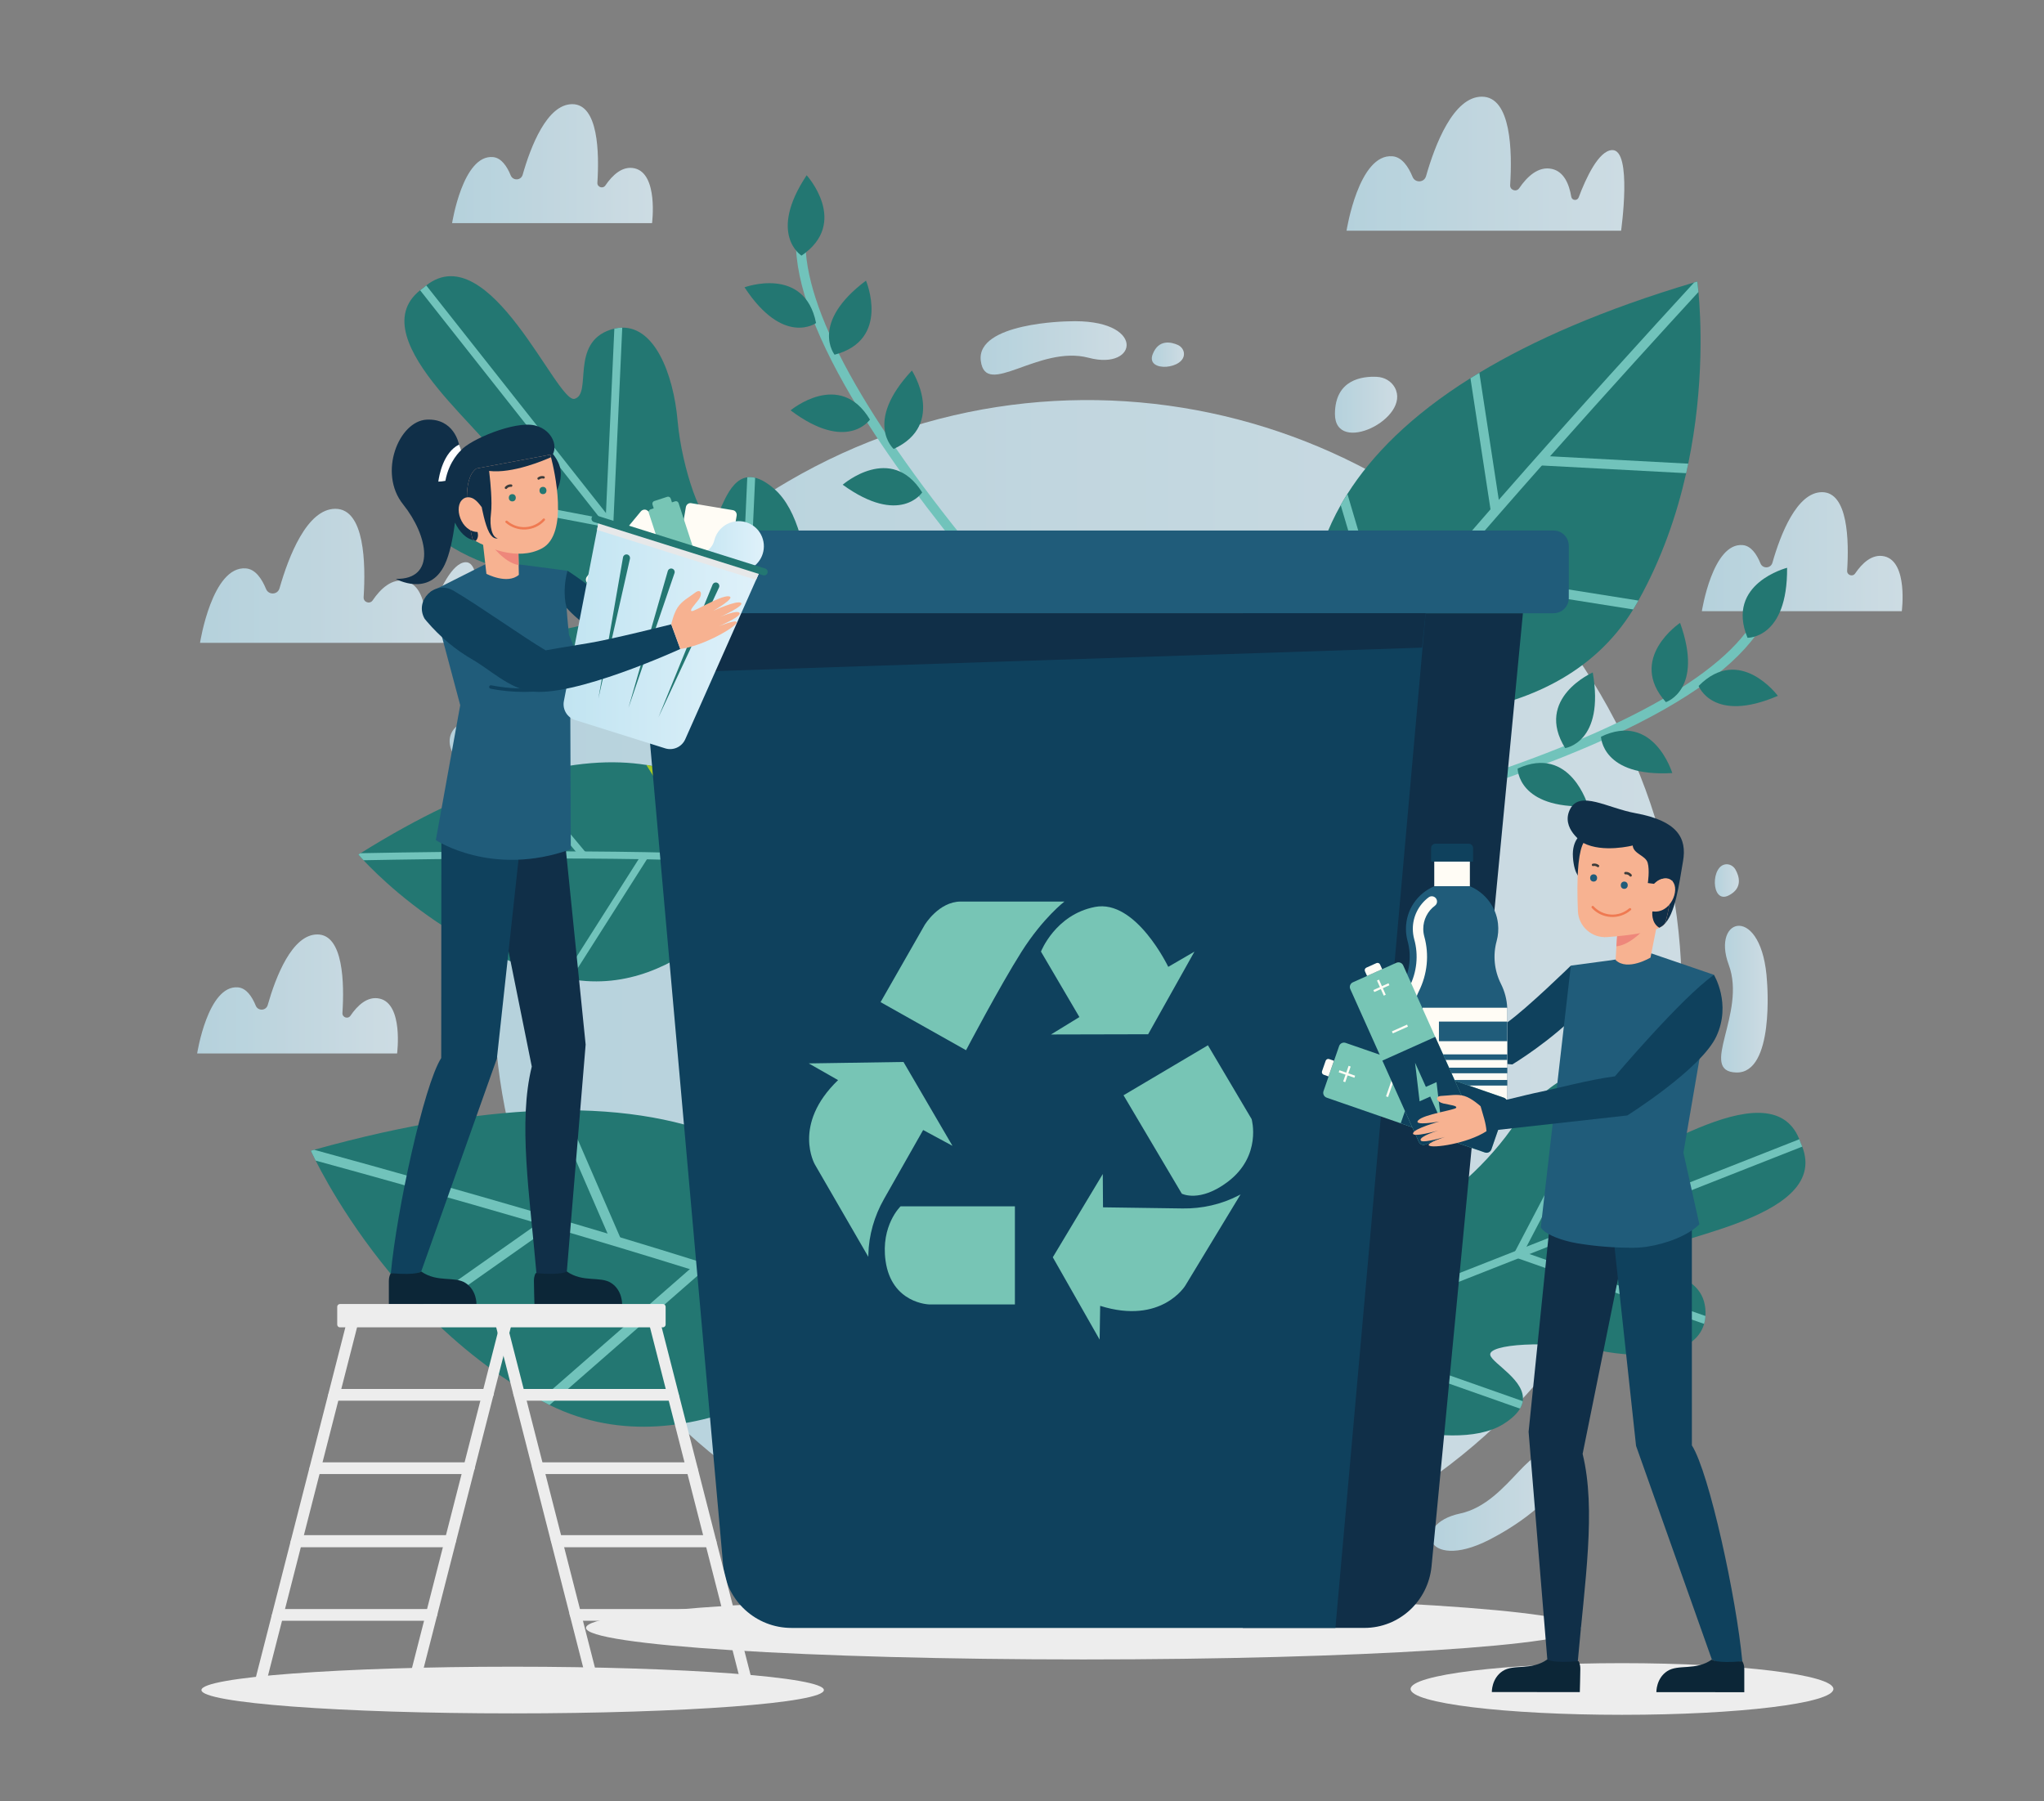 <svg width="666" height="587" viewBox="0 0 666 587" fill="none" xmlns="http://www.w3.org/2000/svg"><rect x="0" y="0" width="666" height="587" fill="#808080" stroke="none"/><g style="mix-blend-mode:multiply"><g opacity=".9"><path opacity=".9" d="M521.446 226.151C575.428 318.394 544.418 436.918 452.186 490.899C359.954 544.881 241.419 513.871 187.437 421.638C161.503 377.314 155.187 326.926 165.864 280.532C165.864 280.532 165.874 280.532 165.874 280.511V280.49C165.927 280.301 166.126 279.555 166.368 278.378C167.429 273.281 167.944 263.088 161.219 256.457C152.707 248.061 148.252 249.08 146.77 243.511C144.237 233.959 160.357 230.197 164.161 243.206C167.881 255.953 176.341 247.756 176.698 247.42V247.409C192.45 210.735 219.635 178.601 256.709 156.901C348.941 102.919 467.475 133.919 521.446 226.151Z" fill="url(#paint0_linear)"/><path opacity=".9" d="M213.604 191.221C213.604 191.21 213.614 191.2 213.635 191.189L213.625 191.21C213.614 191.221 213.604 191.221 213.604 191.221Z" fill="url(#paint1_linear)"/><path opacity=".9" d="M215.117 189.614C214.318 190.507 213.761 191.043 213.625 191.19C214.118 190.664 214.623 190.139 215.117 189.614Z" fill="url(#paint2_linear)"/><path opacity=".9" d="M528.204 75.177H438.746C438.746 75.177 442.676 49.946 453.742 50.924C456.8 51.197 458.891 54.297 460.257 57.628C461.098 59.688 464.04 59.541 464.649 57.407C467.571 47.151 473.561 31.504 482.839 31.504C492.434 31.504 492.749 49.41 492.055 60.318C491.95 61.958 494.083 62.693 495.008 61.327C497.541 57.607 501.24 54.024 505.727 55.064C509.562 55.947 511.265 59.929 511.969 64.112C512.179 65.373 513.923 65.53 514.375 64.343C516.708 58.132 520.859 49.095 525.262 48.906C531.966 48.622 528.204 75.177 528.204 75.177Z" fill="url(#paint3_linear)"/><path opacity=".9" d="M154.641 209.474H65.172C65.172 209.474 69.103 184.243 80.168 185.221C83.226 185.494 85.317 188.594 86.683 191.925C87.524 193.985 90.466 193.838 91.076 191.704C94.007 181.448 99.987 165.801 109.266 165.801C118.86 165.801 119.175 183.708 118.482 194.615C118.376 196.255 120.51 196.99 121.434 195.624C123.967 191.904 127.666 188.321 132.153 189.361C135.988 190.244 137.691 194.226 138.395 198.409C138.605 199.67 140.349 199.827 140.801 198.64C143.134 192.43 147.285 183.392 151.688 183.203C158.403 182.919 154.641 209.474 154.641 209.474Z" fill="url(#paint4_linear)"/><path opacity=".9" d="M147.307 72.729C147.307 72.729 150.796 50.314 160.621 51.186C163.343 51.428 165.192 54.181 166.401 57.145C167.147 58.973 169.763 58.837 170.299 56.945C172.895 47.834 178.212 33.942 186.461 33.942C194.983 33.942 195.267 49.841 194.647 59.53C194.553 60.991 196.444 61.632 197.264 60.423C199.512 57.113 202.791 53.94 206.784 54.854C214.56 56.651 212.459 72.718 212.459 72.718H147.307V72.729Z" fill="url(#paint5_linear)"/><path opacity=".9" d="M64.237 343.288C64.237 343.288 67.726 320.874 77.552 321.746C80.273 321.987 82.123 324.741 83.331 327.704C84.077 329.532 86.694 329.396 87.23 327.504C89.825 318.394 95.143 304.501 103.392 304.501C111.914 304.501 112.198 320.401 111.578 330.089C111.483 331.55 113.375 332.191 114.194 330.983C116.443 327.672 119.722 324.499 123.715 325.413C131.491 327.21 129.389 343.277 129.389 343.277H64.237V343.288Z" fill="url(#paint6_linear)"/><path opacity=".9" d="M554.517 199.166C554.517 199.166 558.006 176.751 567.831 177.623C570.553 177.865 572.402 180.618 573.611 183.582C574.357 185.41 576.974 185.274 577.509 183.382C580.105 174.271 585.433 160.379 593.671 160.379C602.194 160.379 602.477 176.278 601.857 185.967C601.763 187.428 603.654 188.069 604.474 186.86C606.723 183.55 610.001 180.377 613.995 181.291C621.771 183.088 619.669 199.155 619.669 199.155H554.517V199.166Z" fill="url(#paint7_linear)"/><path opacity=".9" d="M347.995 104.716C347.995 104.716 318.025 105.105 319.57 117.557C321.114 130.01 338.422 112.272 354.731 116.591C371.05 120.92 373.509 103.634 347.995 104.716Z" fill="url(#paint8_linear)"/><path opacity=".9" d="M454.456 126.258C453.3 124.178 451.072 122.927 448.687 122.801C443.969 122.559 435.026 123.579 434.963 134.844C434.9 148.652 459.994 136.283 454.456 126.258Z" fill="url(#paint9_linear)"/><path opacity=".9" d="M385.741 114.93C385.584 113.806 384.796 112.86 383.755 112.398C381.696 111.484 377.524 110.412 375.58 115.424C373.194 121.572 386.498 120.342 385.741 114.93Z" fill="url(#paint10_linear)"/><path opacity=".9" d="M575.754 319.949C575.754 319.949 578.276 349.813 565.74 349.488C553.203 349.162 569.166 330.215 563.281 314.4C557.396 298.585 574.357 294.455 575.754 319.949Z" fill="url(#paint11_linear)"/><path opacity=".9" d="M562.756 281.635C563.891 281.688 564.9 282.371 565.467 283.359C566.581 285.324 568.052 289.369 563.25 291.797C557.365 294.771 557.292 281.404 562.756 281.635Z" fill="url(#paint12_linear)"/><path opacity=".9" d="M487.116 500.756C487.116 500.756 513.681 486.875 506.683 476.461C499.684 466.047 492.255 489.691 475.746 493.201C459.237 496.711 464.849 513.251 487.116 500.756Z" fill="url(#paint13_linear)"/></g><path d="M251.57 279.439C252.043 280.479 252.253 281.078 252.253 281.078C252.253 281.078 252.106 281.32 251.822 281.772C248.228 287.436 222.577 325.476 185.966 319.077C185.409 318.982 184.852 318.877 184.295 318.761C184.043 318.709 183.791 318.656 183.538 318.593C172.2 316.124 161.923 311.826 153.022 306.939C152.329 306.561 151.656 306.183 150.983 305.794C134.191 296.2 122.611 284.756 118.46 280.343C117.346 279.155 116.768 278.472 116.768 278.472C116.989 278.336 117.22 278.188 117.441 278.052C136.745 265.999 153.432 258.275 167.828 253.756C168.638 253.504 169.436 253.263 170.224 253.021C186.565 248.198 199.858 247.546 210.608 249.269C211.659 249.438 212.689 249.627 213.698 249.847C238.823 255.196 249.016 273.796 251.57 279.439Z" fill="#237772"/><path d="M251.57 279.439C252.043 280.48 252.253 281.078 252.253 281.078C252.253 281.078 252.106 281.32 251.822 281.772C240.82 280.847 226.339 280.311 210.787 280.017C209.893 280.007 208.99 279.986 208.086 279.965C197.115 279.786 185.672 279.723 174.596 279.733C173.608 279.733 172.631 279.733 171.643 279.733C150.311 279.786 130.587 280.091 118.46 280.322C117.346 279.134 116.768 278.451 116.768 278.451C116.989 278.315 117.22 278.168 117.441 278.031C132.363 277.737 159.853 277.306 187.616 277.443C188.625 277.443 189.623 277.453 190.632 277.453C203.809 277.537 216.955 277.747 228.735 278.168C229.67 278.199 230.606 278.231 231.52 278.273C238.918 278.588 245.717 278.956 251.57 279.439Z" fill="#71C3BB"/><path d="M174.943 279.302L174.586 279.754L153.012 306.95C152.319 306.572 151.646 306.193 150.974 305.805L171.633 279.754L173.125 277.863L174.943 279.302Z" fill="#A6C724"/><path d="M190.958 277.884L189.182 279.366L187.606 277.474L167.819 253.767C168.628 253.515 169.426 253.273 170.214 253.031L190.622 277.485L190.958 277.884Z" fill="#71C3BB"/><path d="M211.135 279.471L210.777 280.028L185.957 319.087C185.4 318.993 184.843 318.888 184.286 318.772C184.034 318.72 183.781 318.667 183.529 318.604L208.077 279.986L209.191 278.241L211.135 279.471Z" fill="#71C3BB"/><path d="M213.689 249.847L231.511 278.294L231.637 278.493L229.682 279.723L228.726 278.199L210.61 249.291C211.65 249.448 212.68 249.637 213.689 249.847Z" fill="#A6C724"/><path d="M263.823 192.839C263.991 195.057 264.097 197.158 264.17 199.092C264.38 205.281 264.128 209.705 264.118 210.063C264.118 210.073 264.107 210.073 264.107 210.073L221.674 243.563C221.674 243.563 221.664 243.563 221.653 243.563C221.306 243.5 216.945 242.702 210.966 241.062C209.096 240.548 207.078 239.959 204.966 239.276C193.638 235.619 179.861 229.472 175.07 220.308C173.588 217.492 172.968 215.222 172.968 213.373C172.968 212.427 173.125 211.586 173.42 210.84C175.889 204.556 187.837 205.26 189.897 203.306C192.682 200.668 176.005 189.561 160.673 184.433C146.34 179.641 131.638 169.721 135.831 158.656C135.989 158.256 136.157 157.868 136.357 157.468C136.535 157.1 136.735 156.743 136.966 156.365C144.29 144.406 158.782 155.482 161.629 150.133C164.425 144.879 116.349 110.927 136.893 94.576C137.208 94.323 137.555 94.061 137.912 93.808C138.238 93.525 138.563 93.241 138.889 92.999C159.57 76.827 181.427 131.46 187.186 129.968C193.049 128.434 185.63 111.767 198.966 107.427C199.386 107.291 199.775 107.175 200.185 107.091C200.615 106.986 201.036 106.912 201.467 106.86C213.194 105.357 219.436 121.96 220.77 137.008C222.2 153.107 229.125 171.907 232.33 169.816C234.715 168.26 236.796 156.48 243.49 155.535C244.278 155.43 245.129 155.472 246.054 155.692C247.851 156.123 249.921 157.258 252.317 159.349C260.114 166.148 262.899 180.965 263.823 192.839Z" fill="#237772"/><path d="M138.889 93.01L243.889 226.025L241.882 227.612L136.893 94.597C137.208 94.334 137.555 94.082 137.912 93.829C138.238 93.546 138.564 93.262 138.889 93.01Z" fill="#71C3BB"/><path d="M198.808 169.427L198.566 170.677L198.324 171.938L197.862 171.844L135.432 159.917L135.821 158.687C135.978 158.298 136.146 157.899 136.346 157.5L195.435 168.786L197.347 169.154L198.808 169.427Z" fill="#71C3BB"/><path d="M241.84 223.934L241.598 225.184L241.356 226.445L240.894 226.351L172.968 213.373C172.968 212.427 173.126 211.586 173.42 210.851L238.477 223.282L240.39 223.65L241.84 223.934Z" fill="#A6C724"/><path d="M202.749 106.776L199.859 170.257L199.838 170.74L198.567 170.677L197.284 170.625L197.358 169.143L197.442 167.189L200.174 107.102C200.616 106.997 201.036 106.923 201.456 106.86L202.749 106.776Z" fill="#71C3BB"/><path d="M246.053 155.692L242.901 224.764L242.88 225.247L241.608 225.184L240.326 225.132L240.4 223.65L240.484 221.696L243.489 155.535C244.278 155.43 245.129 155.482 246.053 155.692Z" fill="#71C3BB"/><path d="M454.13 465.374C451.934 464.891 449.874 464.376 447.972 463.882C441.919 462.274 437.716 460.751 437.369 460.625C437.359 460.625 437.359 460.614 437.359 460.614L417.34 409.775C417.34 409.775 417.34 409.764 417.34 409.754C417.508 409.438 419.547 405.445 422.878 400.149C423.919 398.489 425.085 396.702 426.357 394.863C433.208 384.964 443.17 373.437 453.447 371.471C456.6 370.862 458.985 370.925 460.772 371.461C461.686 371.745 462.453 372.134 463.094 372.638C468.453 376.862 464.281 388.222 465.574 390.786C467.308 394.243 482.934 381.349 492.37 368.014C501.197 355.541 515.089 344.223 524.568 351.495C524.904 351.758 525.24 352.041 525.566 352.346C525.871 352.63 526.165 352.924 526.459 353.26C535.896 363.842 520.942 374.624 525.282 378.943C529.549 383.188 576.448 346.577 586.273 371.24C586.431 371.619 586.578 372.028 586.715 372.449C586.893 372.848 587.072 373.247 587.219 373.636C596.834 398.373 537.567 403.564 537.346 409.575C537.115 415.691 555.41 413.389 555.715 427.565C555.725 428.007 555.725 428.427 555.683 428.837C555.652 429.289 555.61 429.719 555.536 430.14C553.561 441.93 535.675 443.118 520.722 440.018C504.728 436.697 484.51 437.916 485.592 441.625C486.401 444.389 497.194 449.843 496.153 456.589C496.027 457.388 495.733 458.197 495.26 459.027C494.314 460.635 492.622 462.306 489.89 464.019C481.042 469.588 465.889 467.949 454.13 465.374Z" fill="#237772"/><path d="M587.23 373.636L427.839 436.403L426.893 433.996L586.284 371.24C586.442 371.619 586.589 372.039 586.725 372.459C586.904 372.838 587.083 373.237 587.23 373.636Z" fill="#71C3BB"/><path d="M495.785 409.291L494.64 408.692L493.494 408.093L493.715 407.673L523.496 350.749L524.578 351.485C524.914 351.747 525.24 352.031 525.576 352.346L497.393 406.233L496.479 407.978L495.785 409.291Z" fill="#71C3BB"/><path d="M430.455 435.015L429.309 434.416L428.164 433.817L428.384 433.397L460.782 371.45C461.696 371.734 462.463 372.123 463.094 372.617L432.052 431.947L431.138 433.691L430.455 435.015Z" fill="#A6C724"/><path d="M555.263 431.412L494.682 410.079L494.22 409.922L494.65 408.703L495.071 407.484L496.479 407.988L498.349 408.64L555.694 428.837C555.673 429.289 555.62 429.72 555.547 430.14L555.263 431.412Z" fill="#71C3BB"/><path d="M495.271 459.017L429.351 435.793L428.889 435.636L429.32 434.417L429.74 433.198L431.148 433.702L433.019 434.354L496.164 456.589C496.038 457.388 495.743 458.197 495.271 459.017Z" fill="#71C3BB"/><path d="M284.094 430.245C284.314 431.842 284.367 432.746 284.367 432.746C284.367 432.746 284.073 433.019 283.495 433.523C276.349 439.776 226.256 481.2 179.073 457.84C178.358 457.483 177.644 457.115 176.929 456.737C176.603 456.568 176.278 456.39 175.962 456.211C161.545 448.309 149.303 438.368 139.162 428.164C138.374 427.376 137.607 426.588 136.85 425.8C117.872 406.034 106.723 385.857 102.845 378.186C101.805 376.127 101.29 374.971 101.29 374.971C101.647 374.866 102.015 374.771 102.372 374.666C133.435 366.007 159.202 362.203 180.565 361.814C181.763 361.793 182.94 361.783 184.117 361.783C208.244 361.772 226.581 366.207 240.494 372.859C241.861 373.51 243.174 374.183 244.456 374.876C276.486 392.194 282.875 421.554 284.094 430.245Z" fill="#237772"/><path d="M284.094 430.245C284.314 431.842 284.367 432.746 284.367 432.746C284.367 432.746 284.073 433.019 283.495 433.523C268.909 427.859 249.458 421.334 228.431 414.713C227.222 414.335 226.003 413.946 224.774 413.568C209.936 408.934 194.415 404.268 179.357 399.854C178.012 399.455 176.677 399.066 175.342 398.677C146.339 390.208 119.417 382.726 102.845 378.197C101.805 376.137 101.29 374.981 101.29 374.981C101.647 374.876 102.015 374.781 102.372 374.676C122.769 380.256 160.294 390.681 197.956 401.967C199.323 402.376 200.689 402.786 202.055 403.196C219.93 408.587 237.699 414.135 253.535 419.41C254.796 419.831 256.047 420.251 257.287 420.671C267.238 424.013 276.328 427.239 284.094 430.245Z" fill="#71C3BB"/><path d="M180.019 399.371L179.357 399.834L139.162 428.154C138.374 427.366 137.607 426.577 136.85 425.789L175.353 398.667L178.148 396.702L180.019 399.371Z" fill="#71C3BB"/><path d="M202.349 403.848L199.344 405.151L197.957 401.946L180.565 361.814C181.763 361.793 182.94 361.783 184.117 361.783L202.055 403.175L202.349 403.848Z" fill="#71C3BB"/><path d="M229.135 414.094L228.431 414.703L179.073 457.84C178.359 457.483 177.644 457.115 176.93 456.737C176.604 456.568 176.278 456.39 175.963 456.211L224.774 413.558L226.981 411.624L229.135 414.094Z" fill="#71C3BB"/><path d="M244.457 374.866L257.287 420.651L257.371 420.966L254.219 421.849L253.525 419.39L240.484 372.848C241.861 373.51 243.175 374.183 244.457 374.866Z" fill="#A6C724"/><path d="M550.082 151.09C549.872 152.119 549.641 153.149 549.41 154.19C546.383 167.63 541.518 181.932 533.847 195.687C533.679 195.992 533.5 196.297 533.332 196.601C532.953 197.274 532.554 197.936 532.155 198.588C505.779 241.556 444.074 233.486 435.068 232.046C434.353 231.931 433.964 231.857 433.964 231.857C433.964 231.857 433.544 231.1 432.914 229.692C429.467 222.021 419.694 194.952 436.854 164.582C437.537 163.374 438.262 162.155 439.04 160.936C446.942 148.442 459.552 135.506 479.13 123.232C480.075 122.633 481.042 122.044 482.03 121.456C499.568 110.885 522.403 100.849 552.005 92.043C552.341 91.938 552.688 91.843 553.035 91.738C553.035 91.738 553.203 92.936 553.413 95.143C554.17 103.34 555.399 125.397 550.082 151.09Z" fill="#237772"/><path d="M553.403 95.153C542.264 107.28 524.242 127.046 505.033 148.704C504.15 149.703 503.267 150.701 502.374 151.699C492.412 162.954 482.198 174.639 472.52 185.967C471.721 186.902 470.933 187.837 470.135 188.762C456.453 204.84 444 220.046 435.058 232.067C434.343 231.952 433.954 231.878 433.954 231.878C433.954 231.878 433.534 231.121 432.903 229.713C437.674 223.324 443.401 216.073 449.759 208.287C450.547 207.32 451.346 206.343 452.155 205.355C462.306 192.997 473.897 179.452 485.655 165.969C486.549 164.94 487.452 163.91 488.356 162.88C513.156 134.539 538.292 106.965 551.995 92.053C552.331 91.948 552.678 91.854 553.025 91.749C553.025 91.749 553.193 92.947 553.403 95.153Z" fill="#71C3BB"/><path d="M550.082 151.09C549.872 152.12 549.641 153.149 549.41 154.19L502.374 151.689L501.597 151.647L501.765 148.515L505.033 148.683L550.082 151.09Z" fill="#71C3BB"/><path d="M488.861 166.19L485.761 166.663L485.655 165.97L479.119 123.253C480.065 122.654 481.032 122.066 482.02 121.477L488.356 162.891L488.861 166.19Z" fill="#71C3BB"/><path d="M533.836 195.698C533.668 196.003 533.489 196.307 533.321 196.612C532.943 197.285 532.543 197.947 532.144 198.598L470.134 188.752L469.251 188.615L469.745 185.515L472.52 185.957L533.836 195.698Z" fill="#71C3BB"/><path d="M452.848 207.698L449.843 208.592L449.759 208.276L436.844 164.603C437.527 163.395 438.252 162.176 439.03 160.957L452.154 205.355L452.848 207.698Z" fill="#71C3BB"/><path d="M313.685 175.133C277.095 129.6 259.546 94.681 262.835 73.653C262.972 72.792 262.383 71.983 261.532 71.846C260.681 71.709 259.882 72.298 259.746 73.159C257.717 86.148 262.951 103.812 275.319 125.659C284.377 141.664 297.271 159.959 313.685 180.124V175.133Z" fill="#71C3BB"/><path d="M265.904 105.263C265.904 105.263 255.291 112.976 242.586 93.619C242.586 93.619 262.142 86.463 265.904 105.263Z" fill="#237772"/><path d="M271.935 115.582C271.935 115.582 263.718 105.315 282.16 91.444C282.17 91.444 290.335 110.748 271.935 115.582Z" fill="#237772"/><path d="M261.165 83.3C261.165 83.3 250.026 76.386 262.836 57.103C262.825 57.103 276.907 72.561 261.165 83.3Z" fill="#237772"/><path d="M283.453 136.725C283.453 136.725 276.055 147.601 257.602 133.719C257.602 133.719 273.617 120.311 283.453 136.725Z" fill="#237772"/><path d="M291.187 146.298C291.187 146.298 281.33 137.628 297.124 120.741C297.124 120.741 308.473 138.332 291.187 146.298Z" fill="#237772"/><path d="M300.476 160.463C300.476 160.463 293.277 171.476 274.573 157.952C274.573 157.962 290.335 144.249 300.476 160.463Z" fill="#237772"/><path d="M575.334 198.062C574.546 197.705 573.621 198.052 573.264 198.85C564.49 218.364 530.411 237.91 474.359 255.722L473.109 259.42C497.656 251.718 518.263 243.647 534.488 235.346C556.724 223.965 570.732 212.133 576.122 200.153C576.469 199.365 576.122 198.43 575.334 198.062Z" fill="#71C3BB"/><path d="M553.466 223.534C553.466 223.534 558.121 235.861 579.285 226.75C579.285 226.761 566.854 209.926 553.466 223.534Z" fill="#237772"/><path d="M542.799 228.799C542.799 228.799 555.262 224.795 547.423 202.969C547.423 202.969 530.074 214.56 542.799 228.799Z" fill="#237772"/><path d="M569.397 207.824C569.397 207.824 582.47 208.234 582.291 185.021C582.301 185.032 562.115 190.118 569.397 207.824Z" fill="#237772"/><path d="M521.657 240.064C521.657 240.064 521.909 253.252 544.881 251.907C544.87 251.907 538.817 231.826 521.657 240.064Z" fill="#237772"/><path d="M509.982 243.774C509.982 243.774 522.939 241.998 518.967 219.131C518.956 219.131 499.884 227.517 509.982 243.774Z" fill="#237772"/><path d="M494.493 250.446C494.493 250.446 494.493 263.645 517.485 262.731C517.485 262.731 511.811 242.534 494.493 250.446Z" fill="#237772"/><path d="M515.058 530.453C515.058 536.138 442.497 540.751 352.997 540.751C263.497 540.751 190.937 536.138 190.937 530.453C190.937 524.767 263.497 520.154 352.997 520.154C442.497 520.154 515.058 524.767 515.058 530.453Z" fill="#EDEDED"/><path d="M444.579 530.474H404.962V199.827H496.217L466.447 510.361C465.354 521.773 455.886 530.474 444.579 530.474Z" fill="#102F48"/><path d="M506.21 199.828H199.922C197.19 199.828 194.972 197.61 194.972 194.878V177.833C194.972 175.101 197.19 172.884 199.922 172.884H506.21C508.942 172.884 511.159 175.101 511.159 177.833V194.878C511.159 197.61 508.942 199.828 506.21 199.828Z" fill="#205C7A"/><path d="M464.513 199.828L463.767 208.224L435.121 530.484H257.897C246.317 530.484 236.66 521.647 235.63 510.109L210.546 228.001L208.045 199.838H464.513V199.828Z" fill="#0F415D"/><path d="M464.513 199.828L463.368 211.04L209.937 219.447L208.045 199.828H464.513Z" fill="#102F48"/><path d="M273.071 351.968L263.518 346.525L294.382 346.052L310.344 373.384L300.792 368.224L288.013 390.754C284.882 396.282 283.085 402.482 282.938 408.829C282.927 409.071 282.927 409.312 282.927 409.554L265.536 379.5C265.515 379.489 257.97 366.501 273.071 351.968Z" fill="#77C5B5"/><path d="M358.472 425.527L358.293 436.529L343.035 409.701L359.323 382.568L359.397 393.424L385.289 393.791C391.636 393.886 397.941 392.478 403.574 389.556C403.784 389.441 404.005 389.336 404.215 389.21L386.225 418.906C386.225 418.917 378.459 431.779 358.472 425.527Z" fill="#77C5B5"/><path d="M380.655 315.062L389.188 310.102L374.098 337.025L342.447 337.098L351.704 331.424L339.178 310.092C339.178 310.092 343.855 298.039 356.78 295.538C370.115 292.963 380.655 315.062 380.655 315.062Z" fill="#77C5B5"/><path d="M330.688 393.108V425.064H302.736C302.736 425.064 290.504 424.781 288.549 410.878C286.921 399.329 293.425 393.108 293.425 393.108H330.688Z" fill="#77C5B5"/><path d="M366.08 356.907L393.581 340.619L407.82 364.673C407.82 364.673 411.256 376.61 400.064 385.091C390.922 392.016 385.069 388.979 385.069 388.979L366.08 356.907Z" fill="#77C5B5"/><path d="M286.92 326.558L301.306 301.38C301.306 301.38 305.888 293.783 313.054 293.783H346.828C346.828 293.783 339.851 299.089 332.831 310.165C325.686 321.451 314.767 342.226 314.767 342.226L286.92 326.558Z" fill="#77C5B5"/><path d="M528.498 558.794C566.541 558.794 597.381 555.025 597.381 550.377C597.381 545.728 566.541 541.959 528.498 541.959C490.456 541.959 459.616 545.728 459.616 550.377C459.616 555.025 490.456 558.794 528.498 558.794Z" fill="#EDEDED"/><path d="M511.832 314.663C511.832 314.663 497.519 328.65 490.92 333.315C490.92 333.315 486.811 332.37 478.258 329.942V342.773C483.743 344.959 489.249 346.756 492.77 346.861C492.77 346.861 505.569 339.179 515.174 329.06L511.832 314.663Z" fill="#0F415D"/><path d="M514.05 541.886L504.256 541.875L498.067 466.572L505.118 397.5L531.588 395.042L515.668 473.77C520.134 491.971 516.372 515.247 514.05 541.886Z" fill="#102F48"/><path d="M514.332 541.297C514.332 541.297 514.921 542.117 514.921 543.819C514.921 545.522 514.753 551.396 514.753 551.396L486.086 551.375C486.086 551.375 485.981 546.909 489.617 544.534C493.252 542.149 498.832 544.492 504.16 540.751C504.16 540.751 505.589 542.054 514.332 541.297Z" fill="#0C2637"/><path d="M567.694 541.35C565.813 520.932 556.934 479.855 551.27 470.996L551.259 393.98L525.388 400.096L533.08 471.154L557.785 540.793C560.727 542.432 564.153 542.128 567.694 541.35Z" fill="#0F415D"/><path d="M567.695 541.35C567.695 541.35 568.346 542.222 568.346 543.925C568.346 545.627 568.346 551.428 568.346 551.428L539.7 551.407C539.7 551.407 539.595 546.941 543.231 544.566C546.867 542.18 552.447 544.524 557.775 540.783C557.775 540.783 558.952 542.107 567.695 541.35Z" fill="#0C2637"/><path d="M502.038 399.949C503.299 402.072 507.608 403.701 511.317 404.604C511.569 404.667 511.822 404.73 512.074 404.783C512.715 404.93 513.335 405.046 513.902 405.14C519.987 406.16 526.102 406.611 532.26 406.601C533.406 406.601 534.614 406.517 535.854 406.359C536.106 406.328 536.359 406.296 536.611 406.254C543.021 405.319 550.135 402.534 553.708 398.951L548.506 375.633L558.447 317.658L545.144 313.097L544.429 312.856L541.445 311.836L538.04 310.67L524.999 312.898L522.708 313.202L521.899 313.308L511.832 314.653L502.038 399.949Z" fill="#205C7A"/><path d="M515.635 271.621C515.635 271.621 512.093 273.365 512.514 279.365C512.934 285.376 515.12 286.29 515.12 286.29C515.12 286.29 520.216 273.764 515.635 271.621Z" fill="#102F48"/><path d="M527.194 300.918L526.669 308.379L526.427 312.856C530.294 316.555 537.787 312.047 537.787 312.047L539.931 301.16C538.123 299.573 532.901 300.035 529.727 300.498C528.224 300.708 527.194 300.918 527.194 300.918Z" fill="#F7B291"/><path d="M527.195 300.918L526.67 308.379C531.829 307.864 536.915 301.454 536.915 301.454L529.727 300.487C528.225 300.708 527.195 300.918 527.195 300.918Z" fill="#EE877B"/><path d="M515.919 274.689C515.919 274.689 508.406 269.95 511.579 263.687C514.763 257.424 523.759 263.319 532.869 264.98C546.614 267.47 549.693 273.134 548.39 280.595C547.087 288.046 545.879 298.113 542.001 301.433C538.124 304.754 536.474 299.153 535.318 294.235C534.151 289.317 525.135 273.575 515.919 274.689Z" fill="#102F48"/><path d="M514.385 280.984C514.353 281.236 514.332 281.498 514.301 281.761C513.849 286.437 513.933 292.196 514.133 296.904C514.353 301.895 518.641 305.72 523.632 305.363C529.632 304.932 537.072 304.06 540.645 302.316C541.728 301.79 542.453 301.181 542.673 300.477C543.178 298.837 543.64 296.567 544.029 294.087C545.227 286.563 545.878 277.074 545.878 277.074C539.962 267.449 519.933 268.352 516.129 274.363C515.246 275.719 514.7 278.115 514.385 280.984Z" fill="#F7B291"/><path d="M544.932 287.152C544.932 287.152 542.063 284.714 538.963 288.014L536.914 287.751C536.914 287.751 537.566 283.558 536.862 281.141C536.158 278.724 532.227 278.283 531.986 275.519C531.986 275.519 522.244 278.02 515.918 274.689C509.592 271.358 530.924 262.815 539.846 269.435C548.768 276.055 547.338 280.175 544.932 287.152Z" fill="#102F48"/><path d="M540.636 302.305C541.718 301.78 542.443 301.17 542.664 300.466C543.168 298.827 543.631 296.557 544.019 294.077L538.397 296.977C538.397 296.967 537.861 300.634 540.636 302.305Z" fill="#102F48"/><path d="M538.964 288.024C538.964 288.024 542.589 284.619 544.933 287.162C547.518 289.958 544.25 297.913 538.386 296.977L538.964 288.024Z" fill="#F7B291"/><path d="M65.635 550.723C65.635 554.927 111.031 558.331 167.041 558.331C223.04 558.331 268.447 554.927 268.447 550.723C268.447 546.52 223.051 543.115 167.041 543.115C111.031 543.115 65.635 546.53 65.635 550.723Z" fill="#EDEDED"/><path d="M174.838 415.449H184.601L190.822 340.388L183.834 271.537L157.447 269.067L173.273 347.555C168.796 365.692 172.537 388.895 174.838 415.449Z" fill="#102F48"/><path d="M174.555 414.871C174.555 414.871 173.966 415.691 173.966 417.393C173.966 419.085 174.134 424.938 174.134 424.938H202.706C202.706 424.938 202.812 420.483 199.186 418.108C195.571 415.733 190.002 418.055 184.685 414.325C184.695 414.325 183.266 415.628 174.555 414.871Z" fill="#0C2637"/><path d="M127.351 414.892C129.243 394.548 138.112 353.597 143.765 344.77L143.818 268.006L169.605 274.122L161.903 344.938L137.239 414.335C134.297 415.974 130.882 415.659 127.351 414.892Z" fill="#0F415D"/><path d="M127.351 414.892C127.351 414.892 126.7 415.754 126.7 417.456C126.7 419.148 126.7 424.938 126.7 424.938H155.251C155.251 424.938 155.356 420.483 151.731 418.108C148.116 415.733 142.546 418.055 137.229 414.325C137.24 414.325 136.073 415.649 127.351 414.892Z" fill="#0C2637"/><path d="M185.788 223.555L185.988 276.749C160.284 285.965 142.01 273.754 142.01 273.754L149.954 229.787L140.119 192.934L146.77 189.592L148.115 188.909L151.037 187.438L160.274 182.783L178.831 185.189L181.406 185.526L182.93 185.725L184.884 185.978C183.991 192.03 184.622 199.386 185.378 206.847C186.755 209.832 187.9 213.152 187.963 216.105C188.026 218.732 187.154 220.771 185.988 222.315C185.914 222.41 185.841 222.505 185.756 222.599L185.788 223.555Z" fill="#205C7A"/><path d="M185.767 222.61L185.788 223.555C183.329 224.228 177.802 225.468 170.772 225.468C167.409 225.468 163.7 225.184 159.832 224.417C159.517 224.354 159.328 224.06 159.391 223.755C159.454 223.44 159.748 223.251 160.053 223.314C172.464 225.783 183.045 223.177 185.998 222.326C185.914 222.421 185.841 222.515 185.767 222.61Z" fill="#0F415D"/><path d="M179.094 146.76C179.094 146.76 182.289 149.734 182.667 153.433C183.056 157.132 181.354 159.917 181.354 159.917L179.094 146.76Z" fill="#102F48"/><path d="M177.834 150.249C171.592 153.549 159.696 152.781 159.696 152.781C150.417 155.304 154.768 176.121 154.768 176.121C151.762 175.658 149.682 173.252 148.242 170.288C147.549 175.616 146.508 180.629 144.921 183.96C139.814 194.741 128.949 188.626 128.949 188.626C142.252 188.93 139.541 174.586 131.334 164.341C123.127 154.095 129.958 137.198 139.026 136.746C147.948 136.304 149.514 144.627 149.556 144.869V144.879C150.029 145.92 150.207 146.739 150.207 146.739C153.118 143.271 167.641 137.082 174.25 138.627C180.703 140.14 182.993 147.517 177.834 150.249Z" fill="#102F48"/><path d="M150.217 146.739C150.217 146.739 146.297 150.144 145.12 156.691C144.301 156.848 143.534 156.932 142.819 156.943C143.092 154.904 144.437 147.422 149.566 144.879C150.038 145.919 150.217 146.739 150.217 146.739Z" fill="#fff"/><path d="M168.869 177.172L168.995 184.128L169.058 187.323C165.286 190.57 158.487 186.986 158.487 186.986L157.226 175.858C158.981 174.471 163.626 176.058 166.547 176.636C167.923 176.919 168.869 177.172 168.869 177.172Z" fill="#F7B291"/><path d="M168.869 177.171L168.995 184.128C164.225 183.392 159.811 177.192 159.811 177.192L166.537 176.646C167.924 176.919 168.869 177.171 168.869 177.171Z" fill="#EE877B"/><path d="M176.656 178.653C168.491 183.088 158.182 178.096 154.987 176.32C154.346 175.963 153.989 175.732 153.989 175.732C153.989 175.732 153.548 174.061 153.096 171.591C152.612 168.975 152.119 165.455 152.129 162.113C152.14 158.109 152.875 154.358 155.208 152.666L179.314 148.158C179.314 148.158 179.398 148.452 179.535 148.988C180.659 153.359 185.388 173.903 176.656 178.653Z" fill="#F7B291"/><path d="M154.988 176.31C154.347 175.953 153.99 175.721 153.99 175.721C153.99 175.721 153.549 174.051 153.097 171.581L155.083 172.233C155.083 172.243 156.628 174.513 154.988 176.31Z" fill="#102F48"/><path d="M155.944 163.889C155.944 163.889 152.708 160.337 150.364 163.101C147.779 166.148 150.848 174.481 156.943 173.231L155.944 163.889Z" fill="#F7B291"/><path d="M179.545 148.977C177.191 150.039 166.946 154.379 159.369 153.464C159.369 153.464 159.453 154.084 159.548 155.051C159.548 155.051 159.548 155.072 159.548 155.104C159.558 155.135 159.558 155.188 159.569 155.261C159.716 156.533 160.473 163.521 159.968 167.42C159.411 171.728 160.42 175.206 162.185 175.374C162.185 175.374 160.798 176.089 159.39 173.504C157.982 170.919 156.963 165.265 156.963 165.265C156.028 164.099 154.525 161.766 152.129 162.071C152.139 158.067 152.875 154.358 155.208 152.666L179.314 148.158C179.325 148.147 179.409 148.441 179.545 148.977Z" fill="#102F48"/><path d="M193.239 191.988C189.519 188.93 184.895 185.978 184.895 185.978C182.993 193.323 184.643 198.115 184.643 198.115C184.643 198.115 188.899 203.001 193.239 204.809V191.988Z" fill="#0F415D"/><path d="M163.596 428.763L132.932 548.632C132.659 549.683 133.3 550.534 134.351 550.534C135.402 550.534 136.473 549.683 136.747 548.632L167.4 428.752H163.596V428.763Z" fill="#EDEDED"/><path d="M113.491 428.763L82.838 548.632C82.565 549.683 83.206 550.534 84.257 550.534C85.307 550.534 86.379 549.683 86.652 548.632L117.305 428.752H113.491V428.763Z" fill="#EDEDED"/><path d="M108.373 456.432H158.425C159.476 456.432 160.547 455.581 160.821 454.53C161.094 453.479 160.453 452.617 159.402 452.617H109.351C108.3 452.617 107.228 453.468 106.955 454.53C106.681 455.581 107.322 456.432 108.373 456.432Z" fill="#EDEDED"/><path d="M102.258 480.338H152.309C153.36 480.338 154.432 479.487 154.705 478.436C154.978 477.386 154.337 476.524 153.286 476.524H103.235C102.184 476.524 101.112 477.375 100.839 478.436C100.566 479.487 101.207 480.338 102.258 480.338Z" fill="#EDEDED"/><path d="M96.142 504.182H146.193C147.244 504.182 148.316 503.299 148.589 502.217C148.862 501.124 148.221 500.251 147.171 500.251H97.119C96.068 500.251 94.996 501.134 94.723 502.217C94.46 503.299 95.091 504.182 96.142 504.182Z" fill="#EDEDED"/><path d="M90.037 528.151H140.088C141.139 528.151 142.211 527.3 142.484 526.239C142.757 525.188 142.116 524.337 141.065 524.337H91.003C89.953 524.337 88.881 525.188 88.608 526.239C88.345 527.29 88.975 528.151 90.037 528.151Z" fill="#EDEDED"/><path d="M164.531 428.763H160.716L191.369 548.643C191.642 549.694 192.714 550.545 193.765 550.545C194.816 550.545 195.457 549.694 195.184 548.643L164.531 428.763Z" fill="#EDEDED"/><path d="M245.288 548.633L214.635 428.753H210.82L241.473 548.633C241.746 549.683 242.818 550.535 243.869 550.535C244.92 550.535 245.561 549.694 245.288 548.633Z" fill="#EDEDED"/><path d="M215.979 432.536H110.78C110.286 432.536 109.876 432.136 109.876 431.632V425.831C109.876 425.338 110.276 424.928 110.78 424.928H215.979C216.473 424.928 216.883 425.327 216.883 425.831V431.632C216.873 432.126 216.473 432.536 215.979 432.536Z" fill="#EDEDED"/><path d="M219.753 456.432H169.701C168.65 456.432 167.579 455.581 167.305 454.53C167.032 453.479 167.673 452.617 168.724 452.617H218.775C219.826 452.617 220.898 453.468 221.171 454.53C221.444 455.581 220.803 456.432 219.753 456.432Z" fill="#EDEDED"/><path d="M225.868 480.338H175.817C174.766 480.338 173.694 479.487 173.421 478.436C173.148 477.386 173.789 476.524 174.84 476.524H224.891C225.942 476.524 227.014 477.375 227.287 478.436C227.55 479.487 226.919 480.338 225.868 480.338Z" fill="#EDEDED"/><path d="M231.984 504.182H181.933C180.882 504.182 179.81 503.299 179.537 502.217C179.264 501.124 179.905 500.252 180.955 500.252H231.007C232.058 500.252 233.129 501.135 233.403 502.217C233.665 503.299 233.035 504.182 231.984 504.182Z" fill="#EDEDED"/><path d="M238.09 528.151H188.038C186.987 528.151 185.915 527.3 185.642 526.239C185.369 525.188 186.01 524.337 187.061 524.337H237.112C238.163 524.337 239.235 525.188 239.508 526.239C239.781 527.29 239.151 528.151 238.09 528.151Z" fill="#EDEDED"/><path d="M235.481 195.151L240.021 168.061C240.168 167.199 239.632 166.379 238.833 166.253L225.183 163.962C224.384 163.826 223.607 164.425 223.47 165.286L218.931 192.377C218.783 193.239 219.319 194.058 220.118 194.184L233.768 196.475C234.567 196.612 235.334 196.023 235.481 195.151Z" fill="#FFFCF5"/><path d="M204.229 198.535L221.736 177.361C222.293 176.688 222.24 175.711 221.61 175.196L210.944 166.379C210.313 165.864 209.357 165.991 208.79 166.663L191.283 187.837C190.726 188.51 190.778 189.487 191.409 190.002L202.075 198.819C202.705 199.334 203.672 199.208 204.229 198.535Z" fill="#FFFCF5"/><path d="M225.625 181.953C225.32 182.079 225.183 182.415 225.299 182.72L225.414 183.003L225.309 183.045C225.089 183.14 224.984 183.392 225.068 183.613L225.593 184.905C225.688 185.126 225.94 185.231 226.161 185.147L226.266 185.105L226.381 185.389C226.507 185.683 226.844 185.83 227.138 185.715C227.316 185.956 227.611 186.061 227.905 185.988L227.979 186.166L228.578 185.925L228.514 185.757L229.113 185.515L229.176 185.683L229.775 185.441L229.712 185.273L230.311 185.032L230.374 185.2L230.973 184.958L230.826 184.601L231.089 184.496C232.802 183.802 234.746 183.981 236.427 185C238.645 186.345 241.398 186.576 243.794 185.599C247.976 183.897 249.994 179.105 248.291 174.922C248.176 174.639 248.039 174.355 247.892 174.082C246.116 170.793 242.207 169.122 238.603 170.099C235.692 170.887 233.453 173.178 232.739 176.089C232.297 177.896 231.015 179.389 229.303 180.093L229.04 180.198L228.966 180.009L228.903 179.84L228.304 180.082L228.367 180.25L227.768 180.492L227.705 180.324L227.106 180.565L227.169 180.734L226.57 180.975L226.507 180.807L225.908 181.049L225.982 181.228C225.719 181.375 225.583 181.658 225.625 181.953Z" fill="url(#paint14_linear)"/><path d="M219.971 163.363L218.941 163.7L218.542 162.47C218.385 161.997 217.88 161.735 217.397 161.892L213.183 163.269C212.71 163.426 212.447 163.931 212.605 164.414L213.004 165.644L211.974 165.98C211.502 166.138 211.239 166.642 211.396 167.125L220.56 195.183C220.717 195.656 221.222 195.918 221.705 195.761L229.692 193.155C230.164 192.997 230.427 192.493 230.27 192.009L221.106 163.952C220.959 163.469 220.444 163.206 219.971 163.363Z" fill="#77C5B5"/><path d="M247.681 185.946L246.347 188.962L223.27 240.905C222.156 243.406 219.34 244.677 216.734 243.858L187.405 234.631C184.789 233.812 183.212 231.153 183.727 228.473L194.54 172.674L195.171 169.437L247.681 185.946Z" fill="url(#paint15_linear)"/><path d="M247.682 185.946L246.347 188.962L194.541 172.663L195.171 169.437L247.682 185.946Z" fill="#E7E8E9"/><path d="M248.637 187.449L193.531 170.12C192.922 169.931 192.596 169.29 192.785 168.681C192.974 168.071 193.615 167.745 194.225 167.935L249.331 185.263C249.94 185.452 250.266 186.093 250.077 186.702C249.877 187.301 249.236 187.638 248.637 187.449Z" fill="#237772"/><path d="M219.772 186.766L204.755 230.701L217.586 186.083C217.765 185.473 218.395 185.126 219.005 185.295C219.614 185.473 219.961 186.104 219.793 186.713C219.782 186.724 219.782 186.745 219.772 186.766Z" fill="#237772"/><path d="M234.273 191.452L214.528 233.77L232.171 190.528C232.413 189.939 233.086 189.655 233.664 189.897C234.252 190.139 234.536 190.811 234.294 191.389C234.294 191.421 234.284 191.442 234.273 191.452Z" fill="#237772"/><path d="M205.259 182.068L194.971 227.622L202.999 181.617C203.105 180.997 203.704 180.576 204.324 180.681C204.944 180.786 205.364 181.385 205.259 182.005C205.259 182.037 205.259 182.058 205.259 182.068Z" fill="#237772"/><path d="M147.705 192.451C155.681 197.074 170.687 207.751 177.791 211.923C177.791 211.923 184.548 210.714 191.714 209.579C198.671 208.486 218.721 203.442 218.721 203.442L221.663 211.481C221.663 211.481 186.681 227.517 172.684 225.247C165.811 224.133 159.433 218.081 154.105 215.023C148.43 211.765 143.386 207.53 139.131 202.56C138.689 202.045 138.405 201.698 138.374 201.656C134.938 195.666 141.726 188.983 147.705 192.451Z" fill="#0F415D"/><path d="M218.72 203.453C218.72 203.453 219.404 200.101 220.791 197.957C222.178 195.813 224.532 194.636 226.465 193.144C228.399 191.652 229.029 193.575 227.642 195.393C226.255 197.211 224.542 198.924 225.393 199.134C226.244 199.344 234.767 193.995 237.436 194.311C240.116 194.636 232.455 199.018 232.455 199.018C232.455 199.018 240.158 195.488 241.44 196.454C242.722 197.421 234.588 201.057 234.588 201.057C234.588 201.057 240.546 198.482 241.019 199.817C241.356 200.784 236.616 203.012 234.262 204.052C234.262 204.052 240.2 201.656 240.031 202.833C239.821 204.336 229.05 210.567 221.652 211.481L218.72 203.453Z" fill="#F7B291"/><path d="M478.931 279.849H467.329V288.802H478.931V279.849Z" fill="#FFFCF5"/><path d="M478.563 274.931H467.708C466.93 274.931 466.3 275.562 466.3 276.339V280.763H479.971V276.339C479.971 275.562 479.341 274.931 478.563 274.931Z" fill="#0F415D"/><path d="M491.13 329.365V357.989C491.13 358.378 491.099 358.778 491.015 359.145C490.489 361.878 488.083 363.916 485.204 363.916H461.066C457.798 363.916 455.15 361.258 455.15 357.979V329.354C455.15 326.307 455.864 323.28 457.23 320.559C459.395 316.261 459.92 311.322 458.649 306.688C458.292 305.406 458.103 304.06 458.103 302.663C458.103 296.41 461.917 291.072 467.339 288.802H478.951C483.859 290.862 487.494 295.507 488.093 300.96C488.314 302.936 488.146 304.849 487.663 306.624C486.381 311.28 486.874 316.24 489.039 320.569C490.269 323.007 490.983 325.687 491.099 328.398C491.13 328.713 491.13 329.039 491.13 329.365Z" fill="#205C7A"/><path d="M459.091 359.135C458.145 359.135 457.388 358.368 457.388 357.433V329.354C457.388 326.664 458.029 323.974 459.238 321.568C461.676 316.713 462.233 311.227 460.803 306.089C460.499 304.975 460.341 303.819 460.341 302.663C460.341 298.628 462.275 294.792 465.511 292.396C466.268 291.839 467.329 291.997 467.897 292.754C468.454 293.51 468.296 294.582 467.539 295.139C465.164 296.894 463.746 299.71 463.746 302.663C463.746 303.514 463.861 304.365 464.082 305.174C465.732 311.122 465.091 317.48 462.275 323.091C461.308 325.025 460.793 327.19 460.793 329.354V357.433C460.793 358.368 460.026 359.135 459.091 359.135Z" fill="#FFFCF5"/><path d="M491.131 329.364V357.989C491.131 358.378 491.099 358.777 491.015 359.145H463.525V328.387H491.089C491.131 328.713 491.131 329.039 491.131 329.364Z" fill="#FFFCF5"/><path d="M491.12 332.896H468.852V339.285H491.12V332.896Z" fill="#205C7A"/><path d="M491.12 343.582H468.852V345.4H491.12V343.582Z" fill="#205C7A"/><path d="M491.12 351.926H468.852V353.744H491.12V351.926Z" fill="#205C7A"/><path d="M491.12 347.922H468.852V349.74H491.12V347.922Z" fill="#205C7A"/><path d="M436.329 340.871L431.243 355.551C430.938 356.424 431.4 357.38 432.273 357.685L483.816 375.549C484.688 375.854 485.645 375.391 485.949 374.519L491.035 359.839C491.34 358.967 490.878 358.01 490.006 357.706L438.462 339.841C437.579 339.537 436.623 339.999 436.329 340.871Z" fill="#77C5B5"/><path d="M462.579 348.206L456.4 366.049L483.817 375.549C484.689 375.854 485.645 375.391 485.95 374.519L491.036 359.839C491.341 358.967 490.878 358.01 490.006 357.706L462.579 348.206Z" fill="#0F415D"/><path d="M431.936 345.684L430.759 349.068C430.591 349.541 430.844 350.055 431.316 350.224L432.882 350.77L434.648 345.663L433.082 345.117C432.619 344.948 432.105 345.201 431.936 345.684Z" fill="#FFFCF5"/><path d="M473.602 357.989L472.352 361.583L464.229 358.767L474.38 366.312L475.62 362.718L483.743 365.534L473.602 357.989Z" fill="#77C5B5"/><path d="M436.203 349.435L441.31 351.201L441.542 350.528L436.435 348.752" fill="#FFFCF5"/><path d="M438.326 352.641L440.091 347.544L439.419 347.313L437.653 352.41" fill="#FFFCF5"/><path d="M452.281 357.485L454.047 352.378L453.374 352.146L451.609 357.254" fill="#FFFCF5"/><path d="M454.982 313.739L440.806 320.096C439.965 320.474 439.587 321.462 439.965 322.303L462.285 372.081C462.664 372.922 463.651 373.3 464.503 372.922L478.678 366.564C479.519 366.186 479.897 365.198 479.519 364.358L457.199 314.579C456.81 313.739 455.823 313.36 454.982 313.739Z" fill="#77C5B5"/><path d="M467.644 337.887L450.421 345.61L462.295 372.092C462.674 372.932 463.661 373.31 464.513 372.932L478.688 366.575C479.529 366.196 479.907 365.209 479.529 364.368L467.644 337.887Z" fill="#0F415D"/><path d="M448.477 313.843L445.209 315.314C444.747 315.525 444.547 316.061 444.747 316.512L445.43 318.026L450.358 315.819L449.675 314.306C449.475 313.843 448.939 313.644 448.477 313.843Z" fill="#FFFCF5"/><path d="M468.065 352.62L464.597 354.175L461.077 346.325L462.548 358.883L466.016 357.327L469.536 365.167L468.065 352.62Z" fill="#77C5B5"/><path d="M448.666 319.518L450.872 324.446L451.524 324.152L449.317 319.224" fill="#FFFCF5"/><path d="M447.784 323.27L452.712 321.052L452.418 320.401L447.49 322.618" fill="#FFFCF5"/><path d="M453.826 336.741L458.754 334.534L458.46 333.883L453.531 336.09" fill="#FFFCF5"/><path d="M558.457 317.679C558.457 317.679 564.184 327.042 559.256 337.687C554.338 348.343 530.221 363.485 530.221 363.485L484.352 368.603L482.429 360.48C482.429 360.48 497.298 356.718 502.038 355.762C506.777 354.805 518.137 351.747 526.186 350.739C526.197 350.749 547.865 325.119 558.457 317.679Z" fill="#0F415D"/><path d="M482.429 360.49C482.429 360.49 479.634 357.905 477.196 357.159C474.758 356.413 472.194 357.023 469.756 357.107C467.318 357.191 468.064 359.082 470.302 359.587C472.541 360.091 474.947 360.301 474.432 361.016C473.917 361.73 463.955 363.096 462.106 365.061C460.267 367.027 468.947 365.471 468.947 365.471C468.947 365.471 460.771 367.71 460.414 369.275C460.046 370.841 468.621 368.403 468.621 368.403C468.621 368.403 462.4 370.253 462.894 371.587C463.251 372.543 468.316 371.209 470.786 370.494C470.786 370.494 464.701 372.47 465.584 373.269C466.709 374.277 478.1 372.67 484.352 368.613C484.153 365.829 483.196 363.286 482.429 360.49Z" fill="#F7B291"/><path d="M176.919 161.02C178.442 161.02 178.442 158.656 176.919 158.656C175.395 158.656 175.395 161.02 176.919 161.02Z" fill="#237772"/><path d="M166.925 163.384C168.449 163.384 168.449 161.02 166.925 161.02C165.401 161.02 165.401 163.384 166.925 163.384Z" fill="#237772"/><path d="M165.128 159.244C165.181 159.181 165.233 159.128 165.286 159.076C165.307 159.055 165.339 159.034 165.36 159.002C165.381 158.992 165.391 158.971 165.412 158.96C165.454 158.929 165.349 159.002 165.391 158.971C165.454 158.929 165.517 158.887 165.591 158.845C165.622 158.824 165.654 158.803 165.696 158.792C165.706 158.782 165.727 158.782 165.738 158.771C165.748 158.761 165.822 158.729 165.759 158.761C165.706 158.782 165.759 158.761 165.769 158.761C165.79 158.75 165.801 158.75 165.822 158.74C165.853 158.729 165.896 158.719 165.938 158.708C166.011 158.687 166.085 158.677 166.169 158.656C166.232 158.645 166.148 158.666 166.137 158.656C166.148 158.666 166.19 158.645 166.2 158.645C166.232 158.645 166.274 158.645 166.305 158.635C166.389 158.635 166.473 158.635 166.547 158.645C166.757 158.666 166.946 158.445 166.946 158.246C166.936 158.015 166.768 157.878 166.547 157.846C165.822 157.773 165.044 158.099 164.571 158.666C164.508 158.75 164.456 158.834 164.456 158.95C164.456 159.044 164.498 159.16 164.571 159.234C164.719 159.37 164.992 159.412 165.128 159.244Z" fill="#3C3C3B"/><path d="M175.773 156.207C175.678 156.281 175.783 156.207 175.794 156.186C175.825 156.165 175.857 156.144 175.878 156.134C175.941 156.102 176.004 156.071 176.067 156.039C176.109 156.018 176.099 156.029 176.046 156.05C176.067 156.039 176.078 156.039 176.099 156.029C176.12 156.018 176.151 156.008 176.172 155.997C176.235 155.976 176.309 155.955 176.372 155.945C176.403 155.934 176.445 155.934 176.477 155.924C176.519 155.913 176.508 155.913 176.445 155.924C176.466 155.924 176.477 155.924 176.498 155.913C176.561 155.903 176.624 155.903 176.677 155.903C176.75 155.903 176.813 155.913 176.887 155.913C176.929 155.924 176.918 155.913 176.855 155.913C176.876 155.913 176.887 155.924 176.908 155.924C176.939 155.934 176.981 155.934 177.013 155.945C177.212 155.997 177.454 155.882 177.496 155.671C177.538 155.472 177.433 155.241 177.223 155.188C176.866 155.104 176.508 155.104 176.162 155.177C175.804 155.251 175.5 155.419 175.216 155.64C175.142 155.692 175.1 155.829 175.1 155.924C175.1 156.018 175.142 156.134 175.216 156.207C175.289 156.281 175.395 156.323 175.5 156.323C175.605 156.312 175.678 156.27 175.773 156.207Z" fill="#3C3C3B"/><path d="M164.771 170.31C168.491 173.546 174.155 173.262 177.486 169.616C177.833 169.238 177.276 168.681 176.929 169.059C173.892 172.38 168.732 172.716 165.328 169.753C164.949 169.427 164.393 169.984 164.771 170.31Z" fill="#EF7A52"/><path d="M519.251 287.278C520.775 287.278 520.775 284.914 519.251 284.914C517.727 284.914 517.727 287.278 519.251 287.278Z" fill="#205C7A"/><path d="M529.234 289.643C530.758 289.643 530.758 287.278 529.234 287.278C527.721 287.278 527.71 289.643 529.234 289.643Z" fill="#205C7A"/><path d="M531.587 284.946C531.125 284.378 530.347 284.052 529.612 284.126C529.412 284.147 529.213 284.294 529.213 284.525C529.223 284.725 529.391 284.946 529.612 284.925C529.685 284.914 529.769 284.914 529.843 284.914C529.875 284.914 529.917 284.914 529.948 284.925C529.969 284.925 529.99 284.925 530.011 284.935C530.064 284.935 529.927 284.925 529.98 284.935C530.053 284.946 530.127 284.967 530.211 284.988C530.253 284.998 530.284 285.009 530.326 285.019C530.347 285.03 530.358 285.03 530.379 285.04C530.389 285.04 530.463 285.072 530.4 285.051C530.347 285.03 530.4 285.051 530.41 285.061C530.421 285.072 530.442 285.072 530.453 285.082C530.484 285.103 530.526 285.114 530.558 285.135C530.621 285.177 530.694 285.219 530.757 285.261C530.81 285.292 530.747 285.25 530.736 285.25C530.747 285.25 530.778 285.282 530.789 285.292C530.81 285.313 530.841 285.334 530.862 285.366C530.925 285.419 530.978 285.482 531.03 285.545C531.157 285.702 531.451 285.692 531.587 285.545C531.745 285.334 531.724 285.114 531.587 284.946Z" fill="#3C3C3B"/><path d="M520.953 281.908C520.669 281.688 520.354 281.52 520.007 281.446C519.65 281.372 519.293 281.372 518.946 281.457C518.746 281.509 518.61 281.74 518.673 281.94C518.736 282.15 518.946 282.266 519.156 282.213C519.188 282.203 519.219 282.203 519.261 282.192C519.282 282.192 519.293 282.182 519.314 282.182C519.251 282.192 519.24 282.192 519.282 282.182C519.356 282.171 519.419 282.171 519.493 282.171C519.556 282.171 519.619 282.171 519.671 282.182C519.692 282.182 519.703 282.182 519.724 282.192C519.661 282.182 519.65 282.182 519.692 282.192C519.724 282.203 519.766 282.203 519.797 282.213C519.86 282.224 519.934 282.245 519.997 282.266C520.018 282.276 520.049 282.287 520.071 282.297C520.092 282.308 520.102 282.308 520.123 282.318C520.07 282.297 520.06 282.297 520.102 282.308C520.165 282.339 520.228 282.371 520.291 282.402C520.323 282.423 520.354 282.434 520.375 282.455C520.396 282.465 520.491 282.539 520.396 282.476C520.48 282.539 520.564 282.591 520.68 282.591C520.775 282.591 520.89 282.549 520.964 282.476C521.079 282.318 521.121 282.045 520.953 281.908Z" fill="#3C3C3B"/><path d="M530.83 296.011C527.415 298.974 522.266 298.638 519.229 295.317C518.882 294.939 518.325 295.496 518.672 295.874C522.014 299.52 527.667 299.804 531.387 296.568C531.776 296.242 531.219 295.685 530.83 296.011Z" fill="#EF7A52"/></g><defs><linearGradient id="paint1_linear" x1="213.6" y1="191.202" x2="213.629" y2="191.202" gradientUnits="userSpaceOnUse"><stop stop-color="#C1E4F1"/><stop offset=".996" stop-color="#DFF1FA"/></linearGradient><linearGradient id="paint8_linear" x1="319.511" y1="113.372" x2="367.09" y2="113.372" gradientUnits="userSpaceOnUse"><stop stop-color="#C1E4F1"/><stop offset=".996" stop-color="#DFF1FA"/></linearGradient><linearGradient id="paint2_linear" x1="213.629" y1="190.402" x2="215.122" y2="190.402" gradientUnits="userSpaceOnUse"><stop stop-color="#C1E4F1"/><stop offset=".996" stop-color="#DFF1FA"/></linearGradient><linearGradient id="paint3_linear" x1="438.741" y1="53.338" x2="529.249" y2="53.338" gradientUnits="userSpaceOnUse"><stop stop-color="#C1E4F1"/><stop offset=".996" stop-color="#DFF1FA"/></linearGradient><linearGradient id="paint4_linear" x1="65.178" y1="187.633" x2="155.686" y2="187.633" gradientUnits="userSpaceOnUse"><stop stop-color="#C1E4F1"/><stop offset=".996" stop-color="#DFF1FA"/></linearGradient><linearGradient id="paint5_linear" x1="147.31" y1="53.338" x2="212.726" y2="53.338" gradientUnits="userSpaceOnUse"><stop stop-color="#C1E4F1"/><stop offset=".996" stop-color="#DFF1FA"/></linearGradient><linearGradient id="paint6_linear" x1="64.238" y1="323.896" x2="129.654" y2="323.896" gradientUnits="userSpaceOnUse"><stop stop-color="#C1E4F1"/><stop offset=".996" stop-color="#DFF1FA"/></linearGradient><linearGradient id="paint7_linear" x1="554.519" y1="179.775" x2="619.935" y2="179.775" gradientUnits="userSpaceOnUse"><stop stop-color="#C1E4F1"/><stop offset=".996" stop-color="#DFF1FA"/></linearGradient><linearGradient id="paint0_linear" x1="146.502" y1="323.896" x2="547.982" y2="323.896" gradientUnits="userSpaceOnUse"><stop stop-color="#C1E4F1"/><stop offset=".996" stop-color="#DFF1FA"/></linearGradient><linearGradient id="paint9_linear" x1="434.969" y1="131.88" x2="455.254" y2="131.88" gradientUnits="userSpaceOnUse"><stop stop-color="#C1E4F1"/><stop offset=".996" stop-color="#DFF1FA"/></linearGradient><linearGradient id="paint10_linear" x1="375.293" y1="115.583" x2="385.772" y2="115.583" gradientUnits="userSpaceOnUse"><stop stop-color="#C1E4F1"/><stop offset=".996" stop-color="#DFF1FA"/></linearGradient><linearGradient id="paint11_linear" x1="560.792" y1="325.585" x2="575.966" y2="325.585" gradientUnits="userSpaceOnUse"><stop stop-color="#C1E4F1"/><stop offset=".996" stop-color="#DFF1FA"/></linearGradient><linearGradient id="paint12_linear" x1="558.745" y1="286.93" x2="566.585" y2="286.93" gradientUnits="userSpaceOnUse"><stop stop-color="#C1E4F1"/><stop offset=".996" stop-color="#DFF1FA"/></linearGradient><linearGradient id="paint13_linear" x1="466.196" y1="489.593" x2="507.854" y2="489.593" gradientUnits="userSpaceOnUse"><stop stop-color="#C1E4F1"/><stop offset=".996" stop-color="#DFF1FA"/></linearGradient><linearGradient id="paint14_linear" x1="225.038" y1="177.989" x2="248.9" y2="177.989" gradientUnits="userSpaceOnUse"><stop stop-color="#C1E4F1"/><stop offset=".996" stop-color="#DFF1FA"/></linearGradient><linearGradient id="paint15_linear" x1="183.626" y1="206.767" x2="247.678" y2="206.767" gradientUnits="userSpaceOnUse"><stop stop-color="#C1E4F1"/><stop offset=".996" stop-color="#DFF1FA"/></linearGradient></defs></svg>